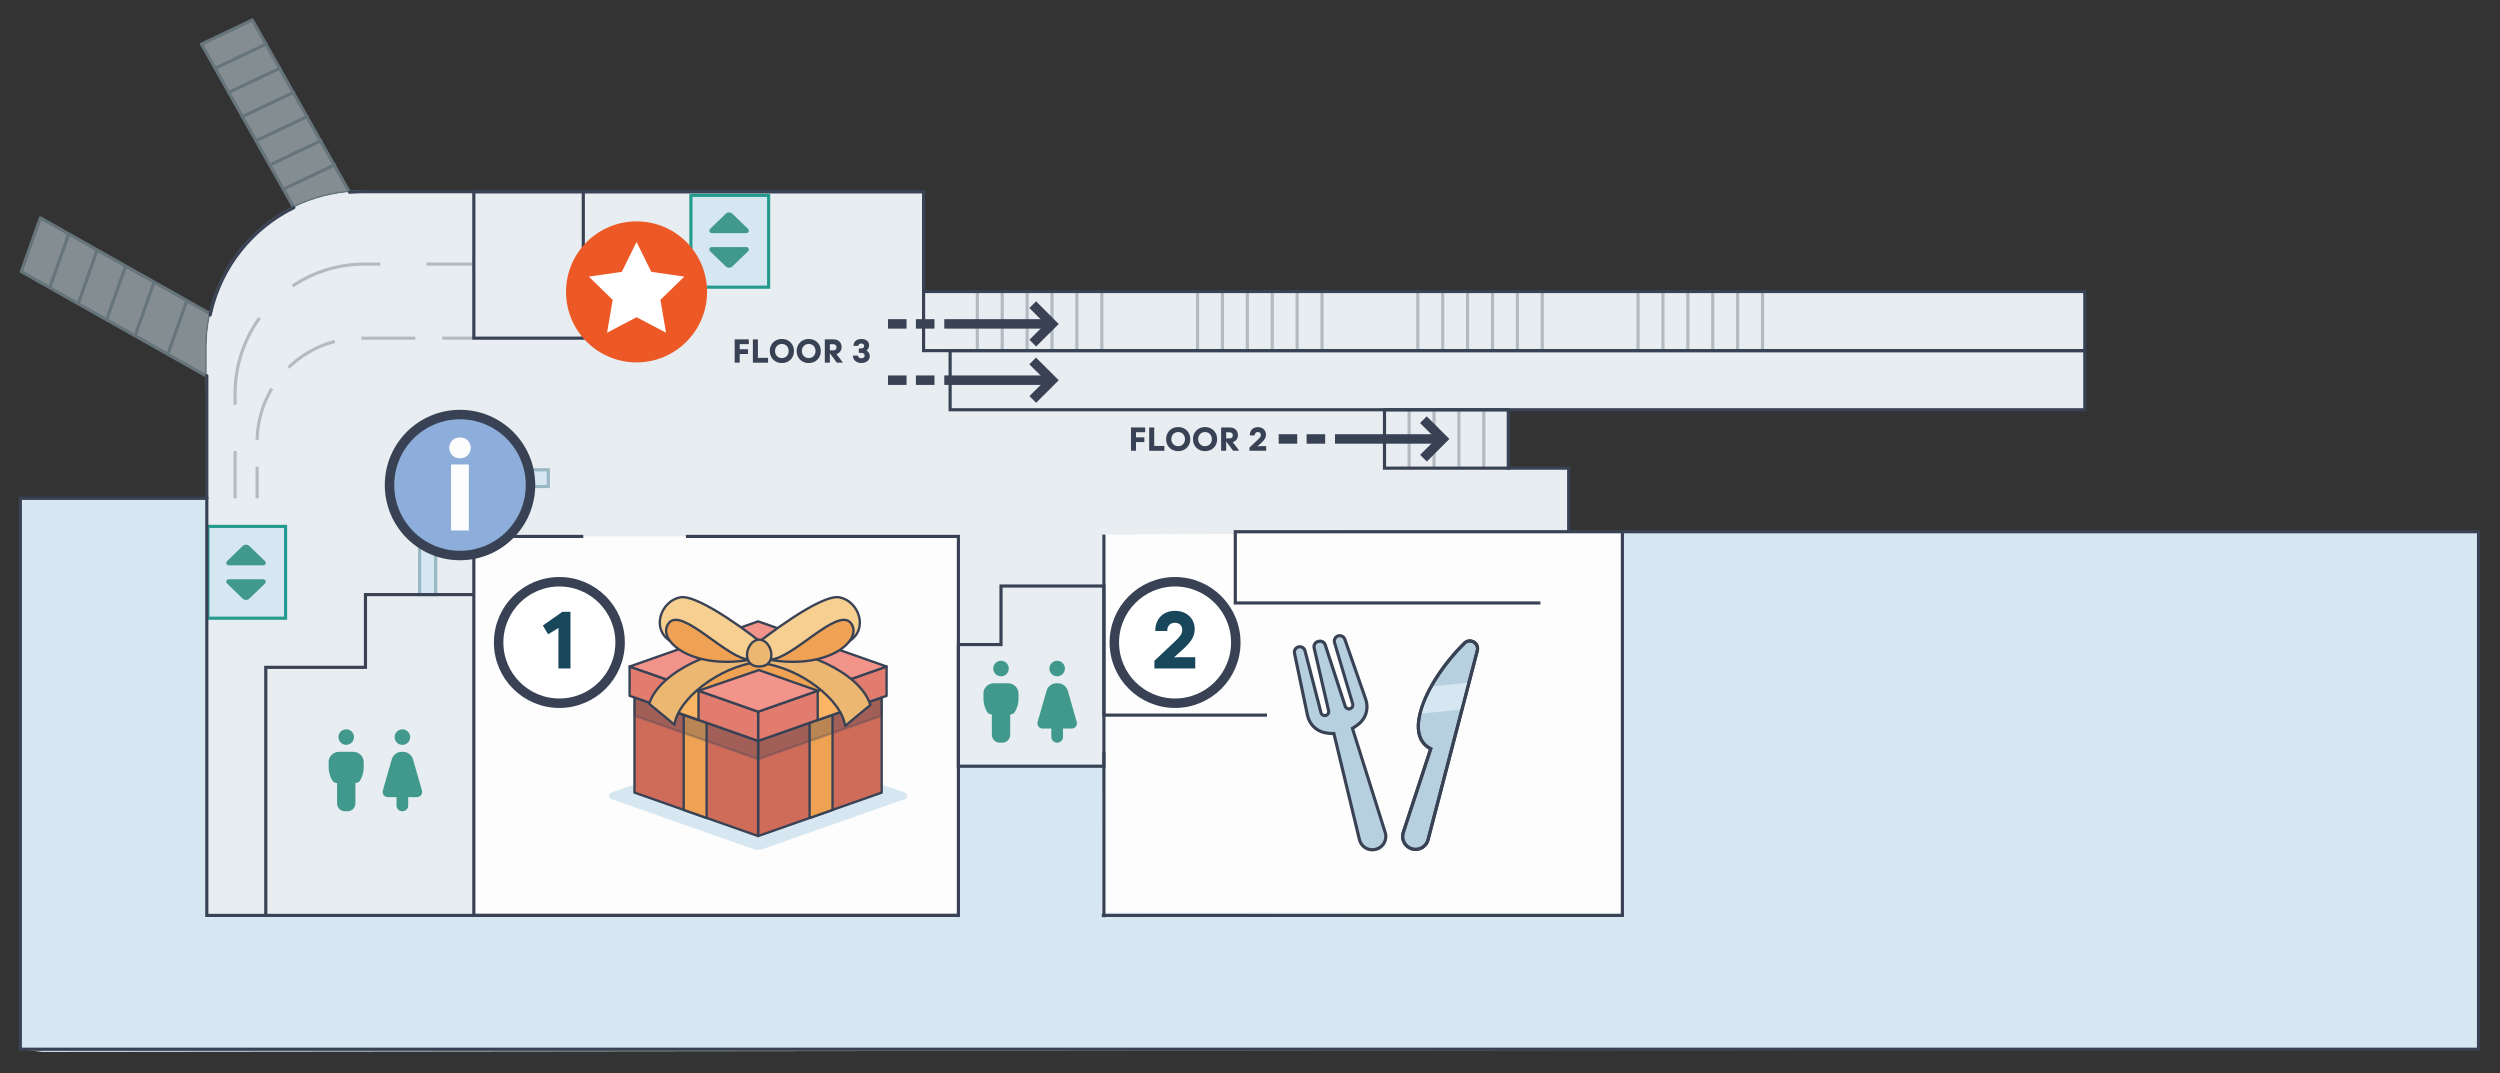 <?xml version="1.0" encoding="UTF-8"?> <svg xmlns="http://www.w3.org/2000/svg" id="Layer_1" version="1.1" viewBox="0 0 792 340"><rect x="0" y="0" width="792" height="340" fill="#333333" stroke="none"/><!-- Generator: Adobe Illustrator 29.3.1, SVG Export Plug-In . SVG Version: 2.1.0 Build 151) --><defs><style> .st0, .st1, .st2, .st3, .st4, .st5, .st6, .st7, .st8, .st9, .st10, .st11, .st12, .st13, .st14, .st15, .st16, .st17, .st18, .st19, .st20, .st21, .st22, .st23, .st24 { stroke: #384254; } .st0, .st2, .st3, .st5, .st6, .st25, .st7, .st26, .st17, .st18, .st20, .st22 { stroke-miterlimit: 10; } .st0, .st25, .st26, .st27, .st28 { fill: #d6e7f1; } .st29 { fill: #18465a; } .st1 { fill: #efa253; } .st1, .st4, .st30, .st8, .st9, .st10, .st11, .st12, .st13, .st14, .st15, .st16, .st18, .st19, .st28, .st21, .st23, .st24 { stroke-linecap: round; } .st1, .st4, .st30, .st8, .st9, .st10, .st11, .st12, .st13, .st14, .st15, .st16, .st19, .st28, .st21, .st23, .st24 { stroke-linejoin: round; } .st1, .st4, .st8, .st11, .st13, .st16, .st21, .st23 { stroke-width: .75px; } .st2 { fill: #8f7575; } .st3, .st7, .st30, .st17, .st18, .st20, .st24 { fill: none; } .st3, .st14, .st15 { stroke-width: 3px; } .st4 { fill: #fbb563; } .st5 { fill: #b09795; } .st6, .st9, .st12, .st13, .st31 { fill: #384254; } .st25 { stroke: #259b8f; } .st32, .st22 { fill: #e7edf0; } .st33 { fill: #7c9ba8; } .st34 { fill: #b6d0df; } .st30, .st26, .st28 { stroke: #9ab7c4; } .st8 { fill: #e27c6f; } .st9, .st13 { isolation: isolate; } .st9, .st35 { opacity: .5; } .st36 { fill: #ec5927; } .st10 { fill: #7d8b97; } .st11 { fill: #f7cf91; } .st37, .st14 { fill: #fff; } .st13, .st38 { opacity: .3; } .st39 { fill: #259b8f; } .st15 { fill: #8daeda; } .st16 { fill: #ce6c59; } .st40 { fill: #41988d; } .st17 { stroke-dasharray: 17.06 8.53; } .st19 { fill: #5a6c7e; } .st20 { stroke-dasharray: 29.2 14.6; } .st41 { display: none; } .st21 { fill: #f2948a; } .st23 { fill: #ecb770; } .st42 { fill: #fdfdfd; } </style></defs><g id="Layer_11" data-name="Layer_1"><g><g class="st35"><polygon class="st28" points="12.79 69.03 6.75 86.04 104.15 141.01 105.13 121.15 12.79 69.03"></polygon><polygon class="st28" points="63.83 13.97 113.86 102.61 133.72 101.63 79.93 6.32 63.83 13.97"></polygon><g><line class="st30" x1="68.17" y1="21.62" x2="84.27" y2="13.97"></line><line class="st30" x1="72.52" y1="29.26" x2="88.62" y2="21.62"></line><line class="st30" x1="76.87" y1="36.91" x2="92.97" y2="29.26"></line><line class="st30" x1="81.22" y1="44.56" x2="97.32" y2="36.91"></line><line class="st30" x1="85.56" y1="52.21" x2="101.66" y2="44.56"></line><line class="st30" x1="89.91" y1="59.86" x2="106.01" y2="52.21"></line></g><g><line class="st30" x1="21.74" y1="74.25" x2="15.92" y2="90.68"></line><line class="st30" x1="30.7" y1="79.47" x2="24.94" y2="95.74"></line><line class="st30" x1="39.66" y1="84.69" x2="34.01" y2="100.64"></line><line class="st30" x1="48.62" y1="89.92" x2="43" y2="105.78"></line><line class="st30" x1="59.01" y1="95.74" x2="53.43" y2="111.5"></line><path class="st30" d="M114.8,60.73c-27.22,0-49.28,22.07-49.28,49.28v13"></path></g></g><g><rect class="st26" x="217.24" y="60.73" width="24.62" height="29.09"></rect><g><path class="st33" d="M223.84,73.07h10.96c.7,0,1.04-.85.54-1.33l-4.94-4.78c-.6-.58-1.56-.58-2.16,0l-4.94,4.78c-.5.49-.16,1.33.54,1.33h0Z"></path><path class="st33" d="M234.81,77.49h-10.96c-.7,0-1.04.85-.54,1.33l4.94,4.78c.6.58,1.56.58,2.16,0l4.94-4.78c.5-.49.16-1.33-.54-1.33h0Z"></path></g></g><g><path class="st27" d="M6.44,332.4v-174.54h59.08v-47.85c0-27.22,22.07-49.28,49.28-49.28h177.79v31.62h367.88v37.46h-182.6v18.5h19.1v19.88l288.23.26v163.95l-771.82.85"></path><path class="st32" d="M660.47,111.08v-18.73h-367.88v-31.62H114.8c-27.22,0-49.28,22.07-49.28,49.28v179.98l235.49-.76,2.62-46.5h46.1l-.67,46.4,164.92.86v-120.06l-17.01-1.75v-19.88h-19.1v-18.5h-176.87v-18.73h359.47Z"></path><polygon class="st42" points="349.05 289.14 513.97 289.14 513.97 168.45 349.72 169.36 349.05 289.14"></polygon><rect class="st42" x="150.11" y="169.94" width="153.51" height="120.06"></rect><g><circle class="st40" cx="317.12" cy="211.79" r="2.46"></circle><circle class="st40" cx="334.91" cy="211.79" r="2.46"></circle><path class="st40" d="M314.21,221.26h5.82v11.53c0,1.38-1.12,2.49-2.49,2.49h-.83c-1.38,0-2.49-1.12-2.49-2.49v-11.53h-.01Z"></path><path class="st40" d="M333.05,226.33h3.71v7.14c0,1-.81,1.81-1.81,1.81h-.08c-1,0-1.81-.81-1.81-1.81v-7.14h-.01Z"></path><path class="st40" d="M339.52,230.81h-9.22c-1.09,0-1.88-1.05-1.58-2.1l2.83-9.87c.4-1.41,1.69-2.38,3.16-2.38h.41c1.47,0,2.75.97,3.16,2.38l2.83,9.87c.3,1.05-.49,2.1-1.58,2.1h-.01Z"></path><path class="st40" d="M311.56,219.75v1.65c0,1.46.4,2.89,1.16,4.14h0c.3.49.83.79,1.4.79h5.99c.57,0,1.1-.3,1.4-.79h0c.76-1.25,1.16-2.68,1.16-4.14v-1.65c0-1.81-1.47-3.29-3.29-3.29h-4.55c-1.81,0-3.29,1.47-3.29,3.29h.02Z"></path></g><g><circle class="st40" cx="109.68" cy="233.5" r="2.46"></circle><circle class="st40" cx="127.47" cy="233.5" r="2.46" transform="translate(-114.48 344.1) rotate(-85.93)"></circle><path class="st40" d="M106.77,242.98h5.82v11.53c0,1.38-1.12,2.49-2.49,2.49h-.83c-1.38,0-2.49-1.12-2.49-2.49v-11.53h-.01Z"></path><path class="st40" d="M125.61,248.05h3.71v7.14c0,1-.81,1.81-1.81,1.81h-.08c-1,0-1.81-.81-1.81-1.81v-7.14h-.01Z"></path><path class="st40" d="M132.08,252.53h-9.22c-1.09,0-1.88-1.05-1.58-2.1l2.83-9.87c.4-1.41,1.69-2.38,3.16-2.38h.41c1.47,0,2.75.97,3.16,2.38l2.83,9.87c.3,1.05-.49,2.1-1.58,2.1h-.01Z"></path><path class="st40" d="M104.12,241.47v1.65c0,1.46.4,2.89,1.16,4.14h0c.3.49.83.79,1.4.79h5.99c.57,0,1.1-.3,1.4-.79h0c.76-1.25,1.16-2.68,1.16-4.14v-1.65c0-1.81-1.47-3.29-3.29-3.29h-4.55c-1.81,0-3.29,1.47-3.29,3.29h.02Z"></path></g><g><rect class="st25" x="65.85" y="166.76" width="24.62" height="29.09"></rect><g><path class="st40" d="M72.46,179.1h10.96c.7,0,1.04-.85.54-1.33l-4.94-4.78c-.6-.58-1.56-.58-2.16,0l-4.94,4.78c-.5.49-.16,1.33.54,1.33Z"></path><path class="st40" d="M83.42,183.52h-10.96c-.7,0-1.04.85-.54,1.33l4.94,4.78c.6.58,1.56.58,2.16,0l4.94-4.78c.5-.49.16-1.33-.54-1.33Z"></path></g></g><line class="st7" x1="349.72" y1="290.58" x2="349.72" y2="238.36"></line><g><g><g><path class="st34" d="M448.45,269.08c-.39,0-.77-.05-1.15-.17-1.07-.31-1.95-1.03-2.47-2.02s-.62-2.12-.27-3.18l8.7-26.5c-2.04-1.01-3.31-2.71-3.76-5.08-1.31-6.86,4.76-18.8,14.44-28.39.47-.46,1.05-.71,1.68-.71.76,0,1.5.37,1.98.98.46.6.61,1.34.42,2.1l-15.6,59.91c-.47,1.8-2.1,3.06-3.96,3.06h-.01Z"></path><path class="st31" d="M465.62,203.54c1.17,0,2.27,1.09,1.91,2.45l-15.61,59.91c-.42,1.62-1.88,2.69-3.47,2.69-.33,0-.67-.05-1.01-.15h0c-1.95-.57-3.04-2.64-2.41-4.57l8.84-26.92c-9.13-3.89-1.65-20.89,10.41-32.85.4-.39.87-.56,1.33-.56M465.62,202.54c-.76,0-1.48.3-2.04.85-9.79,9.7-15.92,21.84-14.58,28.84.45,2.34,1.7,4.13,3.65,5.23l-8.57,26.1c-.39,1.19-.29,2.46.3,3.57.58,1.11,1.57,1.92,2.78,2.27.42.12.85.19,1.29.19,2.09,0,3.91-1.41,4.44-3.44l15.61-59.91c.23-.89.05-1.82-.5-2.53-.57-.74-1.46-1.17-2.37-1.17h0Z"></path></g><g><path class="st34" d="M434.75,269.2c-1.95,0-3.62-1.32-4.08-3.22l-8.09-33.62h-.39c-.92,0-1.8-.09-2.62-.28-2.68-.61-4.78-2.75-5.35-5.46l-4.12-19.7c-.18-.88.35-1.75,1.21-2,.15-.04.3-.06.46-.06.78,0,1.46.53,1.65,1.28l5.06,19.58c.11.44.44.77.84.88v.51l.12-.49c.09.02.19.03.28.03.37,0,.71-.17.95-.47.24-.3.33-.69.24-1.06l-4.59-19.9c-.21-.89.32-1.78,1.21-2.03l.23-.06c.15-.04.3-.06.46-.06.74,0,1.39.47,1.62,1.18l6.32,19.42c.19.6.74.87,1.2.87.22,0,.54-.06.83-.34l.09-.08c.29-.29.4-.75.27-1.18l-5.75-19.39c-.13-.44-.08-.91.14-1.31s.59-.69,1.04-.82c.15-.04.3-.06.46-.06.72,0,1.37.46,1.61,1.15l6.62,19.01c.88,2.52.28,5.33-1.52,7.17-.75.76-1.68,1.46-2.7,2.04l10.38,32.99c.34,1.1.23,2.25-.32,3.26-.55,1.01-1.46,1.73-2.57,2.04-.45.12-.83.18-1.2.18h.01Z"></path><path class="st31" d="M424.43,201.87c.5,0,.97.31,1.14.81l6.62,19.01c.8,2.31.31,4.91-1.4,6.65-.75.77-1.74,1.52-2.94,2.14l10.51,33.39c.63,1.99-.52,4.11-2.54,4.67l-.08.02c-.33.09-.66.14-.99.14-1.66,0-3.18-1.13-3.59-2.83l-8.19-34.02c-.27.02-.53.02-.79.02-.91,0-1.75-.1-2.5-.27-2.51-.57-4.44-2.56-4.97-5.07l-4.12-19.7c-.13-.62.25-1.24.86-1.41.11-.03.22-.04.32-.04.54,0,1.03.36,1.17.91l5.06,19.58c.15.6.61,1.09,1.2,1.24.04.01.08.02.12.03.13.03.27.05.4.05,1.07,0,1.93-1.03,1.67-2.14l-4.59-19.9c-.15-.63.23-1.26.85-1.43l.23-.06c.11-.03.22-.04.32-.04.51,0,.98.33,1.15.83l6.32,19.42c.25.77.95,1.21,1.67,1.21.42,0,.84-.15,1.18-.48l.09-.09c.43-.44.57-1.09.39-1.68l-5.75-19.39c-.19-.65.18-1.33.83-1.51.11-.03.22-.04.32-.04M424.43,200.87c-.2,0-.4.03-.59.08-.58.16-1.05.54-1.34,1.06s-.36,1.12-.19,1.7l5.75,19.39c.08.26.02.53-.14.69l-.08.08c-.17.16-.36.2-.49.2-.27,0-.6-.16-.72-.52l-6.32-19.42c-.3-.91-1.14-1.52-2.1-1.52-.2,0-.4.03-.59.08l-.23.06c-1.14.32-1.83,1.47-1.56,2.62l4.59,19.9c.07.31-.06.53-.14.64-.14.18-.34.28-.56.28-.05,0-.11,0-.17-.02l-.1-.03c-.23-.06-.42-.26-.48-.52l-5.06-19.58c-.25-.97-1.13-1.66-2.14-1.66-.2,0-.4.03-.59.08-1.12.31-1.81,1.44-1.57,2.58l4.12,19.7c.61,2.9,2.85,5.19,5.73,5.84.85.19,1.77.29,2.73.29h0l8,33.24c.51,2.12,2.39,3.6,4.56,3.6.42,0,.85-.06,1.26-.17l.08-.02c1.24-.34,2.26-1.15,2.87-2.28s.74-2.43.35-3.65l-10.26-32.61c.92-.56,1.76-1.21,2.46-1.92,1.93-1.97,2.57-4.98,1.63-7.68l-6.62-19.01c-.31-.89-1.15-1.48-2.08-1.48h0v-.02Z"></path></g></g><path class="st27" d="M454.03,217.4c-1.7,3.01-2.98,5.96-3.65,8.64l12.25-1.24,2.21-8.49-10.81,1.1h0Z"></path><path class="st31" d="M465.62,203.54c1.17,0,2.27,1.09,1.91,2.45l-15.61,59.91c-.42,1.62-1.88,2.69-3.47,2.69-.33,0-.67-.05-1.01-.15h0c-1.95-.57-3.04-2.64-2.41-4.57l8.84-26.92c-9.13-3.89-1.65-20.89,10.41-32.85.4-.39.87-.56,1.33-.56M465.62,202.54c-.76,0-1.48.3-2.04.85-9.79,9.7-15.92,21.84-14.58,28.84.45,2.34,1.7,4.13,3.65,5.23l-8.57,26.1c-.39,1.19-.29,2.46.3,3.57.58,1.11,1.57,1.92,2.78,2.27.42.12.85.19,1.29.19,2.09,0,3.91-1.41,4.44-3.44l15.61-59.91c.23-.89.05-1.82-.5-2.53-.57-.74-1.46-1.17-2.37-1.17h0Z"></path></g><g><polyline class="st7" points="303.62 290 65.52 290 65.52 157.87 6.44 157.87 6.44 332.4 785.19 332.4 785.19 168.45 391.34 168.45 391.34 191.02 488.01 191.02"></polyline><polyline class="st7" points="513.97 168.45 513.97 290 349.05 290"></polyline><polyline class="st7" points="184.79 169.94 150.11 169.94 150.11 290 303.62 290 303.62 169.94 217.29 169.94"></polyline><polyline class="st7" points="496.96 168.45 496.96 148.31 477.87 148.31 477.87 129.81"></polyline><rect class="st22" x="301" y="111.08" width="359.47" height="18.73"></rect><rect class="st7" x="292.59" y="92.35" width="367.88" height="18.73"></rect><path class="st18" d="M110.73,60.9c1.34-.11,2.7-.17,4.07-.17h177.79v31.62"></path><path class="st18" d="M66.58,99.81c.05-.25.11-.51.17-.76,3.33-14.65,13.18-26.82,26.35-33.29"></path><polyline class="st18" points="65.52 157.87 65.52 120.76 65.52 119.01"></polyline><g class="st38"><g><line class="st7" x1="81.45" y1="157.87" x2="81.45" y2="147.87"></line><path class="st17" d="M81.46,139.34c.35-17.85,14.92-32.21,32.85-32.21h21.54"></path><line class="st7" x1="140.11" y1="107.13" x2="150.11" y2="107.13"></line></g></g><rect class="st7" x="150.11" y="60.73" width="34.68" height="46.4"></rect><g class="st38"><g><line class="st7" x1="74.47" y1="157.87" x2="74.47" y2="142.87"></line><path class="st20" d="M74.47,128.27v-3.54c0-22.68,18.39-41.07,41.07-41.07h12.27"></path><line class="st7" x1="135.11" y1="83.66" x2="150.11" y2="83.66"></line></g></g><path class="st26" d="M138.02,188.37v-23.59c0-5.88,4.77-10.65,10.65-10.65h25.04v-5.3h-25.07c-8.67,0-15.7,7.03-15.7,15.7v23.85h5.08Z"></path><polyline class="st7" points="84.2 290 84.2 211.41 115.78 211.41 115.78 188.37 150.11 188.37"></polyline><polygon class="st7" points="303.62 242.74 349.72 242.74 349.72 185.65 317.12 185.65 317.12 204.2 303.62 204.2 303.62 242.74"></polygon><polyline class="st7" points="401.39 226.55 349.72 226.55 349.72 169.36"></polyline><rect class="st7" x="438.61" y="129.81" width="39.26" height="18.5"></rect><g class="st38"><line class="st7" x1="309.62" y1="92.47" x2="309.62" y2="110.97"></line><line class="st7" x1="317.5" y1="92.47" x2="317.5" y2="110.97"></line><line class="st7" x1="325.39" y1="92.47" x2="325.39" y2="110.97"></line><line class="st7" x1="333.28" y1="92.47" x2="333.28" y2="110.97"></line><line class="st7" x1="341.16" y1="92.47" x2="341.16" y2="110.97"></line><line class="st7" x1="349.05" y1="92.47" x2="349.05" y2="110.97"></line></g><g class="st38"><line class="st7" x1="379.39" y1="92.47" x2="379.39" y2="110.97"></line><line class="st7" x1="387.27" y1="92.47" x2="387.27" y2="110.97"></line><line class="st7" x1="395.16" y1="92.47" x2="395.16" y2="110.97"></line><line class="st7" x1="403.05" y1="92.47" x2="403.05" y2="110.97"></line><line class="st7" x1="410.93" y1="92.47" x2="410.93" y2="110.97"></line><line class="st7" x1="418.82" y1="92.47" x2="418.82" y2="110.97"></line></g><g class="st38"><line class="st7" x1="449.16" y1="92.47" x2="449.16" y2="110.97"></line><line class="st7" x1="457.05" y1="92.47" x2="457.05" y2="110.97"></line><line class="st7" x1="464.93" y1="92.47" x2="464.93" y2="110.97"></line><line class="st7" x1="472.82" y1="92.47" x2="472.82" y2="110.97"></line><line class="st7" x1="480.71" y1="92.47" x2="480.71" y2="110.97"></line><line class="st7" x1="488.59" y1="92.47" x2="488.59" y2="110.97"></line></g><g class="st38"><line class="st7" x1="446.41" y1="129.81" x2="446.41" y2="148.31"></line><line class="st7" x1="454.3" y1="129.81" x2="454.3" y2="148.31"></line><line class="st7" x1="462.18" y1="129.81" x2="462.18" y2="148.31"></line><line class="st7" x1="470.07" y1="129.81" x2="470.07" y2="148.31"></line></g><g class="st38"><line class="st7" x1="518.93" y1="92.47" x2="518.93" y2="110.97"></line><line class="st7" x1="526.82" y1="92.47" x2="526.82" y2="110.97"></line><line class="st7" x1="534.71" y1="92.47" x2="534.71" y2="110.97"></line><line class="st7" x1="542.59" y1="92.47" x2="542.59" y2="110.97"></line><line class="st7" x1="550.48" y1="92.47" x2="550.48" y2="110.97"></line><line class="st7" x1="558.37" y1="92.47" x2="558.37" y2="110.97"></line></g></g></g><g><rect class="st25" x="218.88" y="61.89" width="24.62" height="29.09"></rect><g><path class="st40" d="M225.49,73.85h10.96c.7,0,1.04-.85.54-1.33l-4.94-4.78c-.6-.58-1.56-.58-2.16,0l-4.94,4.78c-.5.49-.16,1.33.54,1.33h0Z"></path><path class="st40" d="M236.45,78.27h-10.96c-.7,0-1.04.85-.54,1.33l4.94,4.78c.6.58,1.56.58,2.16,0l4.94-4.78c.5-.49.16-1.33-.54-1.33h0Z"></path></g></g><line class="st7" x1="184.79" y1="60.73" x2="292.59" y2="60.73"></line><g><circle class="st15" cx="145.73" cy="153.66" r="22.33"></circle><path class="st42" d="M143.29,144.24c-.63-.63-.95-1.42-.95-2.37s.32-1.73.95-2.35c.63-.62,1.44-.93,2.44-.93s1.78.31,2.42.93.97,1.4.97,2.35-.32,1.74-.97,2.37-1.45.95-2.42.95-1.81-.32-2.44-.95ZM148.53,168.05h-5.64v-20.9h5.64v20.9Z"></path></g><g><path class="st27" d="M239.8,234.88l-46.12,16.21c-.98.34-.98,1.73,0,2.07l45.27,15.91c.79.28,1.64.28,2.43,0l45.27-15.91c.98-.34.98-1.73,0-2.07l-46.12-16.21c-.24-.08-.49-.08-.73,0Z"></path><g><polygon class="st16" points="279.32 251.1 240.17 264.86 240.17 234.65 279.32 220.89 279.32 251.1"></polygon><polygon class="st1" points="256.48 259.13 263.75 256.57 263.75 226.37 256.48 228.92 256.48 259.13"></polygon><polygon class="st8" points="280.87 220.44 240.17 234.75 240.17 225.46 280.87 211.16 280.87 220.44"></polygon></g><g><polygon class="st16" points="201.01 251.1 240.17 264.86 240.17 234.65 201.01 220.89 201.01 251.1"></polygon><polygon class="st1" points="223.86 259.13 216.59 256.57 216.59 226.37 223.86 228.92 223.86 259.13"></polygon><polygon class="st8" points="199.46 220.44 240.17 234.75 240.17 225.46 199.46 211.16 199.46 220.44"></polygon></g><polygon class="st21" points="240.17 196.85 199.46 211.16 240.17 225.46 280.87 211.16 240.17 196.85"></polygon><polygon class="st4" points="214.02 225.56 221.29 228.11 221.29 218.83 214.02 216.27 214.02 225.56"></polygon><polygon class="st13" points="201.01 226.75 240.17 240.51 240.17 234.65 201.01 220.89 201.01 226.75"></polygon><polygon class="st13" points="279.32 220.89 240.17 234.65 240.17 240.51 279.32 226.75 279.32 220.89"></polygon><polygon class="st4" points="259.05 228.11 266.31 225.56 266.31 216.27 259.05 218.83 259.05 228.11"></polygon><polygon class="st1" points="266.31 216.27 247.77 209.76 262.68 204.65 255.41 202.1 240.51 207.2 225.98 202.1 218.71 204.65 233.15 209.72 214.02 216.27 221.29 218.83 240.41 212.28 259.05 218.83 266.31 216.27"></polygon><g><path class="st23" d="M213.7,229.61l-8.01-6.64c3.24-10.74,23.25-18.4,30.96-16.96l3.86,3.65c-13.01,1.47-25.94,12.15-26.81,19.94h0Z"></path><g><path class="st23" d="M267.72,229.98l8.01-6.64c-3.24-10.74-23.25-18.4-30.96-16.96l-3.86,3.65c13.01,1.47,25.94,12.15,26.81,19.94h0Z"></path><g><path class="st11" d="M240.91,203.02l2.82,5.99s19.47-2.1,25.46-5.99c5.99-3.89,2.84-12.58-3.22-13.78s-25.06,13.78-25.06,13.78Z"></path><path class="st1" d="M243.73,209.01c7.19,0,21.56-16.77,25.76-11.68,4.2,5.09-6.58,14.98-25.76,11.68Z"></path></g><g><path class="st11" d="M240.51,203.02l-2.82,5.99s-19.47-2.1-25.46-5.99c-5.99-3.89-2.84-12.58,3.22-13.78s25.06,13.78,25.06,13.78h0Z"></path><path class="st1" d="M237.69,209.01c-7.19,0-21.56-16.77-25.76-11.68s6.58,14.98,25.76,11.68Z"></path></g><path class="st23" d="M240.51,211.14c-6.12,0-4.07-8.49,0-8.49s6.12,8.49,0,8.49Z"></path></g></g></g></g><g><circle class="st14" cx="177.21" cy="203.54" r="19.24"></circle><path class="st29" d="M171.97,198.17l6.21-4.36h2.54v17.96h-3.82v-8.24l.03-4.59-3.28,2-1.67-2.77h0Z"></path></g><g><circle class="st14" cx="372.26" cy="203.54" r="19.24"></circle><path class="st29" d="M374.06,208.2h4.59v3.57h-12.93v-2.44l6.46-6.08c.91-.86,1.53-1.54,1.86-2.05s.5-1.05.5-1.62c0-.7-.21-1.26-.64-1.67-.43-.41-1-.62-1.72-.62s-1.32.24-1.76.71-.65,1.11-.65,1.91h-3.8c0-1.27.26-2.38.78-3.35s1.25-1.71,2.19-2.25c.94-.53,2.04-.8,3.28-.8s2.32.25,3.26.74c.94.5,1.68,1.18,2.21,2.06s.79,1.89.79,3.01-.28,2.13-.85,3.1c-.56.97-1.52,2.07-2.87,3.28l-2.85,2.57,2.13-.1.02.03Z"></path></g><g><line class="st3" x1="422.92" y1="139.06" x2="456.31" y2="139.06"></line><line class="st3" x1="413.93" y1="139.06" x2="419.81" y2="139.06"></line><line class="st3" x1="405.09" y1="139.06" x2="410.96" y2="139.06"></line><polyline class="st3" points="450.96 145.16 457.05 139.07 450.93 132.96"></polyline></g><g><line class="st3" x1="299.15" y1="102.61" x2="332.54" y2="102.61"></line><line class="st3" x1="290.16" y1="102.61" x2="296.04" y2="102.61"></line><line class="st3" x1="281.32" y1="102.61" x2="287.19" y2="102.61"></line><polyline class="st3" points="327.19 108.71 333.28 102.63 327.16 96.51"></polyline></g><g><line class="st3" x1="299.15" y1="120.44" x2="332.54" y2="120.44"></line><line class="st3" x1="290.16" y1="120.44" x2="296.04" y2="120.44"></line><line class="st3" x1="281.32" y1="120.44" x2="287.19" y2="120.44"></line><polyline class="st3" points="327.19 126.54 333.28 120.46 327.16 114.35"></polyline></g><g><path class="st31" d="M237.23,107.51v1.51h-2.89v1.62h2.64v1.51h-2.64v2.74h-1.6v-7.38h4.49Z"></path><path class="st31" d="M240.11,107.51v5.86h3.21v1.53h-4.81v-7.38h1.6,0Z"></path><path class="st31" d="M245.73,114.52c-.58-.33-1.03-.78-1.36-1.36s-.49-1.23-.49-1.96.16-1.38.49-1.96.78-1.03,1.36-1.36,1.24-.49,1.97-.49,1.39.16,1.97.49,1.03.78,1.36,1.36.49,1.23.49,1.96-.16,1.38-.49,1.96-.78,1.03-1.36,1.36-1.24.49-1.97.49-1.39-.16-1.97-.49ZM248.81,113.16c.33-.19.58-.46.77-.8s.28-.73.28-1.16-.09-.81-.28-1.16c-.19-.34-.44-.61-.77-.8s-.7-.29-1.11-.29-.79.1-1.12.29c-.33.19-.59.46-.78.8s-.28.73-.28,1.16.09.81.28,1.16c.19.34.44.61.78.8.33.19.7.29,1.12.29s.79-.1,1.11-.29Z"></path><path class="st31" d="M254.24,114.52c-.58-.33-1.03-.78-1.36-1.36s-.49-1.23-.49-1.96.16-1.38.49-1.96.78-1.03,1.36-1.36,1.24-.49,1.97-.49,1.39.16,1.97.49,1.03.78,1.36,1.36.49,1.23.49,1.96-.16,1.38-.49,1.96-.78,1.03-1.36,1.36-1.24.49-1.97.49-1.39-.16-1.97-.49h0ZM257.32,113.16c.33-.19.58-.46.77-.8s.28-.73.28-1.16-.09-.81-.28-1.16c-.19-.34-.44-.61-.77-.8s-.7-.29-1.11-.29-.79.1-1.12.29c-.33.19-.59.46-.78.8s-.28.73-.28,1.16.09.81.28,1.16c.19.34.44.61.78.8.33.19.7.29,1.12.29s.79-.1,1.11-.29Z"></path><path class="st31" d="M266.92,114.71v.18h-1.82l-2.2-2.98v2.98h-1.6v-7.38h2.73c.53,0,1,.1,1.39.31.39.2.69.49.9.85s.31.78.31,1.24c0,.55-.14,1.02-.43,1.42s-.7.67-1.22.83l1.95,2.56h-.01ZM264.72,109.31c-.19-.17-.44-.26-.76-.26h-1.06v1.94h1.08c.32,0,.58-.08.76-.25s.27-.41.27-.72-.09-.54-.28-.71h0Z"></path><path class="st31" d="M275.27,111.78c.19.31.28.66.28,1.04,0,.42-.11.8-.34,1.13-.22.33-.54.59-.95.78s-.88.28-1.4.28-.98-.1-1.38-.3-.71-.47-.93-.83c-.23-.35-.34-.76-.35-1.22h1.61c0,.26.1.47.29.62.18.15.43.23.75.23s.59-.07.79-.23c.19-.15.29-.36.29-.63s-.1-.49-.3-.64c-.2-.15-.47-.23-.81-.23h-.74v-1.4h.74c.29,0,.52-.07.69-.21s.25-.33.25-.57-.08-.42-.25-.56-.39-.21-.67-.21-.5.07-.66.21c-.17.14-.25.31-.25.53h-1.56c0-.66.24-1.19.69-1.58s1.05-.59,1.8-.59,1.36.18,1.81.54.67.85.67,1.47c0,.34-.07.66-.22.94-.14.28-.35.51-.63.69.34.19.61.44.8.75h-.02Z"></path></g><g><path class="st31" d="M362.78,135.42v1.51h-2.89v1.62h2.64v1.51h-2.64v2.74h-1.6v-7.38h4.49Z"></path><path class="st31" d="M365.66,135.42v5.86h3.21v1.53h-4.81v-7.38h1.6Z"></path><path class="st31" d="M371.28,142.43c-.58-.33-1.03-.78-1.36-1.36s-.49-1.23-.49-1.96.16-1.38.49-1.96.78-1.03,1.36-1.36,1.24-.49,1.97-.49,1.39.16,1.97.49,1.03.78,1.36,1.36.49,1.23.49,1.96-.16,1.38-.49,1.96-.78,1.03-1.36,1.36-1.24.49-1.97.49-1.39-.16-1.97-.49ZM374.36,141.07c.33-.19.58-.46.77-.8s.28-.73.28-1.16-.09-.81-.28-1.16c-.19-.34-.44-.61-.77-.8s-.7-.29-1.11-.29-.79.1-1.12.29-.59.46-.78.8-.28.73-.28,1.16.09.81.28,1.16c.19.34.44.61.78.8.33.19.7.29,1.12.29s.79-.1,1.11-.29Z"></path><path class="st31" d="M379.79,142.43c-.58-.33-1.03-.78-1.36-1.36s-.49-1.23-.49-1.96.16-1.38.49-1.96.78-1.03,1.36-1.36,1.24-.49,1.97-.49,1.39.16,1.97.49,1.03.78,1.36,1.36.49,1.23.49,1.96-.16,1.38-.49,1.96-.78,1.03-1.36,1.36-1.24.49-1.97.49-1.39-.16-1.97-.49ZM382.87,141.07c.33-.19.58-.46.77-.8s.28-.73.28-1.16-.09-.81-.28-1.16c-.19-.34-.44-.61-.77-.8s-.7-.29-1.11-.29-.79.1-1.12.29-.59.46-.78.8-.28.73-.28,1.16.09.81.28,1.16c.19.34.44.61.78.8.33.19.7.29,1.12.29s.79-.1,1.11-.29Z"></path><path class="st31" d="M392.47,142.62v.18h-1.82l-2.2-2.97v2.97h-1.6v-7.38h2.73c.53,0,1,.1,1.39.31.39.2.69.49.9.85.21.36.31.78.31,1.24,0,.55-.14,1.02-.43,1.42s-.7.67-1.22.83l1.95,2.56h-.01ZM390.27,137.21c-.19-.17-.44-.26-.76-.26h-1.06v1.94h1.08c.32,0,.58-.08.76-.25s.27-.41.27-.72-.09-.54-.28-.71h0Z"></path><path class="st31" d="M399.24,141.33h1.89v1.47h-5.32v-1l2.66-2.5c.37-.35.63-.63.76-.84s.21-.43.21-.66c0-.29-.09-.52-.26-.69s-.41-.25-.71-.25-.54.1-.72.29-.27.46-.27.79h-1.56c0-.52.11-.98.32-1.38s.52-.71.9-.92c.39-.22.84-.33,1.35-.33s.95.1,1.34.31c.39.2.69.49.91.85.22.36.33.78.33,1.24s-.12.88-.35,1.28-.63.85-1.18,1.35l-1.17,1.05.88-.04v-.02Z"></path></g><g><circle class="st36" cx="201.66" cy="92.47" r="22.34"></circle><polygon class="st37" points="201.66 76.65 206.33 86.12 216.78 87.63 209.22 95 211 105.4 201.66 100.49 192.32 105.4 194.1 95 186.55 87.63 196.99 86.12 201.66 76.65"></polygon></g></g><g id="Layer_2" class="st41"><g><path class="st27" d="M460.91,138.71h0c-14.34-66.26-54.72-121.36-108.99-155.52h0c-38.03-23.93-82.87-37.59-130.37-37.59h-17.41L21.44,323.98l-14.43,47.33h672.69l14.43-196.36h89.6v-36.24h-322.82Z"></path><path class="st32" d="M436.16,371.31v-39.01h196.74v-115.56h33.54v-41.79h-205.53l-1.2-41.44c-15.16-63.4-54.3-116.15-106.48-149.46l-11.33,131h-46.99l-55.94,32.75-37.4,75.13h-24.62v105.02h63.46v-23.26h62.07v-28.04h23.15l23.89,51.71h35.24v42.95h51.4Z"></path><rect class="st42" x="436.16" y="216.74" width="196.75" height="115.56"></rect><g><circle class="st39" cx="201.58" cy="284.07" r="2.16"></circle><circle class="st39" cx="217.19" cy="284.07" r="2.16"></circle><path class="st39" d="M199.02,292.38h5.11v9.81c0,1.38-1.12,2.49-2.49,2.49h-.12c-1.38,0-2.49-1.12-2.49-2.49v-9.81h0Z"></path><path class="st39" d="M215.56,296.83h3.26v6.23c0,.9-.73,1.63-1.63,1.63h0c-.9,0-1.63-.73-1.63-1.63v-6.23h0Z"></path><path class="st39" d="M221.23,300.76h-8.09c-.96,0-1.65-.92-1.39-1.84l2.48-8.66c.35-1.24,1.49-2.09,2.77-2.09h.36c1.29,0,2.42.85,2.77,2.09l2.48,8.66c.26.92-.43,1.84-1.39,1.84h0Z"></path><path class="st39" d="M196.7,291.06v1.45c0,1.28.35,2.54,1.02,3.63h0c.26.43.73.69,1.23.69h5.25c.5,0,.97-.26,1.23-.69h0c.67-1.09,1.02-2.35,1.02-3.64v-1.45c0-1.59-1.29-2.88-2.88-2.88h-3.99c-1.59,0-2.88,1.29-2.88,2.88h0Z"></path></g><g><rect class="st25" x="218.82" y="216.74" width="21.6" height="25.53"></rect><g><path class="st39" d="M224.61,227.23h9.62c.61,0,.91-.75.47-1.17l-4.34-4.19c-.53-.51-1.37-.51-1.89,0l-4.34,4.19c-.44.43-.14,1.17.47,1.17h0Z"></path><path class="st39" d="M234.23,231.11h-9.62c-.61,0-.91.75-.47,1.17l4.34,4.19c.53.51,1.37.51,1.89,0l4.34-4.19c.44-.43.14-1.17-.47-1.17h0Z"></path></g></g><g><rect class="st25" x="370.19" y="116.07" width="21.6" height="25.53"></rect><g><path class="st39" d="M375.98,126.56h9.62c.61,0,.91-.75.47-1.17l-4.34-4.19c-.53-.51-1.37-.51-1.89,0l-4.34,4.19c-.44.43-.14,1.17.47,1.17h.01Z"></path><path class="st39" d="M385.6,130.44h-9.62c-.61,0-.91.75-.47,1.17l4.34,4.19c.53.51,1.37.51,1.89,0l4.34-4.19c.44-.43.14-1.17-.47-1.17h-.01Z"></path></g></g><g><g><g><g><path class="st2" d="M562.52,231.17c0-2.9-2.61-5.18-5.61-4.63-1.82.33-3.32,1.78-3.7,3.59-.31,1.47.06,2.86.86,3.91,1.36,1.77,1.91,4.03,1.91,6.27v22.94h3.67v-23c0-2.21.55-4.45,1.9-6.2.62-.8.98-1.8.98-2.88h0Z"></path><path class="st2" d="M553.1,315.61c0,2.9,2.61,5.18,5.61,4.63,1.82-.33,3.32-1.78,3.7-3.59.31-1.47-.06-2.86-.86-3.91-1.36-1.77-1.91-4.03-1.91-6.27v-22.94h-3.67v23c0,2.21-.55,4.45-1.9,6.2-.62.8-.98,1.8-.98,2.88h0Z"></path></g><g><path class="st2" d="M600.03,278.1c2.9,0,5.18-2.61,4.63-5.61-.33-1.82-1.78-3.32-3.59-3.7-1.47-.31-2.86.06-3.91.86-1.77,1.36-4.03,1.91-6.27,1.91h-22.94v3.67h23c2.21,0,4.45.55,6.2,1.9.8.62,1.8.98,2.88.98h0Z"></path><path class="st2" d="M515.59,268.68c-2.9,0-5.18,2.61-4.63,5.61.33,1.82,1.78,3.32,3.59,3.7,1.47.31,2.86-.06,3.91-.86,1.77-1.36,4.03-1.91,6.27-1.91h22.94v-3.67h-23c-2.21,0-4.45-.55-6.2-1.9-.8-.62-1.8-.98-2.88-.98h0Z"></path></g></g><g><g><path class="st2" d="M590.99,246.87c2.05-2.05,1.82-5.51-.69-7.24-1.52-1.05-3.61-1.08-5.16-.08-1.26.82-1.98,2.07-2.15,3.37-.29,2.21-1.5,4.2-3.08,5.78l-16.22,16.22,2.59,2.59,16.26-16.26c1.56-1.56,3.53-2.76,5.72-3.04,1-.13,1.96-.57,2.73-1.34Z"></path><path class="st2" d="M524.62,299.91c-2.05,2.05-1.82,5.51.69,7.24,1.52,1.05,3.61,1.08,5.16.08,1.26-.82,1.98-2.07,2.15-3.37.29-2.21,1.5-4.2,3.08-5.78l16.22-16.22-2.59-2.59-16.26,16.26c-1.56,1.56-3.53,2.76-5.72,3.04-1,.13-1.96.57-2.73,1.34Z"></path></g><g><path class="st2" d="M584.33,306.58c2.05,2.05,5.51,1.82,7.24-.69,1.05-1.52,1.08-3.61.08-5.16-.82-1.26-2.07-1.98-3.37-2.15-2.21-.29-4.2-1.5-5.78-3.08l-16.22-16.22-2.59,2.59,16.26,16.26c1.56,1.56,2.76,3.53,3.04,5.72.13,1,.57,1.96,1.34,2.73h0Z"></path><path class="st2" d="M531.29,240.2c-2.05-2.05-5.51-1.82-7.24.69-1.05,1.52-1.08,3.61-.08,5.16.82,1.26,2.07,1.98,3.37,2.15,2.21.29,4.2,1.5,5.78,3.08l16.22,16.22,2.59-2.59-16.26-16.26c-1.56-1.56-2.76-3.53-3.04-5.72-.13-1-.57-1.96-1.34-2.73h0Z"></path></g></g></g><path class="st5" d="M557.81,258.49c-8.23,0-14.9,6.67-14.9,14.9s6.67,14.9,14.9,14.9,14.9-6.67,14.9-14.9-6.67-14.9-14.9-14.9ZM557.81,282.29c-4.92,0-8.9-3.99-8.9-8.9s3.99-8.9,8.9-8.9,8.9,3.99,8.9,8.9-3.99,8.9-8.9,8.9Z"></path><path class="st5" d="M557.81,240.6c-18.11,0-32.79,14.68-32.79,32.79s14.68,32.79,32.79,32.79,32.79-14.68,32.79-32.79-14.68-32.79-32.79-32.79ZM557.81,300.61c-15.03,0-27.22-12.19-27.22-27.22s12.19-27.22,27.22-27.22,27.22,12.19,27.22,27.22-12.19,27.22-27.22,27.22Z"></path><g class="st38"><path class="st6" d="M559.64,263.25v-7.55c-.6-.06-1.21-.09-1.83-.09s-1.23.03-1.83.09v7.55h3.67,0Z"></path><path class="st6" d="M555.98,249.15c.61-.05,1.21-.09,1.83-.09s1.23.05,1.83.09v-8.9c0-.83.11-1.65.27-2.46-.7-.04-1.4-.07-2.11-.07s-1.41.03-2.11.07c.17.83.28,1.67.28,2.52v8.84h0Z"></path><path class="st6" d="M555.98,283.53v7.55c.6.06,1.21.09,1.83.09s1.23-.03,1.83-.09v-7.55h-3.67,0Z"></path><path class="st6" d="M559.64,297.64c-.61.05-1.21.09-1.83.09s-1.23-.05-1.83-.09v8.9c0,.83-.11,1.65-.27,2.46.7.04,1.4.07,2.11.07s1.41-.03,2.11-.07c-.17-.83-.28-1.67-.28-2.52v-8.84h0Z"></path><path class="st6" d="M567.95,275.22h7.55c.06-.6.09-1.21.09-1.83s-.03-1.23-.09-1.83h-7.55v3.67h0Z"></path><path class="st6" d="M593.41,271.28c-.83.17-1.67.28-2.52.28h-8.84c.05.61.09,1.21.09,1.83s-.05,1.23-.09,1.83h8.9c.83,0,1.65.11,2.46.27.04-.7.07-1.4.07-2.11s-.03-1.41-.07-2.11h0Z"></path><path class="st6" d="M547.66,271.56h-7.55c-.06.6-.09,1.21-.09,1.83s.03,1.23.09,1.83h7.55v-3.67h0Z"></path><path class="st6" d="M533.56,275.22c-.05-.61-.09-1.21-.09-1.83s.05-1.23.09-1.83h-8.9c-.83,0-1.65-.11-2.46-.27-.04.7-.07,1.4-.07,2.11s.03,1.41.07,2.11c.83-.17,1.67-.28,2.52-.28h8.84Z"></path><path class="st6" d="M569.01,259.6l-5.33,5.33,2.59,2.59,5.33-5.33c-.77-.95-1.64-1.82-2.59-2.59Z"></path><path class="st6" d="M573.65,254.96c.93.8,1.79,1.66,2.59,2.59l6.3-6.3c.58-.58,1.22-1.11,1.9-1.56-.92-1.03-1.9-2.01-2.94-2.94-.46.7-1,1.35-1.6,1.94l-6.26,6.26h0Z"></path><path class="st6" d="M549.34,279.27l-5.33,5.33c.77.95,1.64,1.82,2.59,2.59l5.33-5.33-2.59-2.59Z"></path><path class="st6" d="M541.96,291.83c-.93-.8-1.79-1.66-2.59-2.59l-6.3,6.3c-.58.58-1.22,1.11-1.9,1.56.92,1.03,1.9,2.01,2.94,2.94.46-.7,1-1.35,1.6-1.94l6.26-6.26h0Z"></path><path class="st6" d="M563.69,281.86l5.33,5.33c.95-.77,1.82-1.64,2.59-2.59l-5.33-5.33-2.59,2.59Z"></path><path class="st6" d="M576.24,289.23c-.8.93-1.66,1.79-2.59,2.59l6.3,6.3c.58.58,1.11,1.22,1.56,1.9,1.03-.92,2.01-1.9,2.94-2.94-.7-.46-1.35-1-1.94-1.6l-6.26-6.26h0Z"></path><path class="st6" d="M551.93,264.92l-5.33-5.33c-.95.77-1.82,1.64-2.59,2.59l5.33,5.33,2.59-2.59Z"></path><path class="st6" d="M539.37,257.55c.8-.93,1.66-1.79,2.59-2.59l-6.3-6.3c-.58-.58-1.11-1.22-1.56-1.9-1.03.92-2.01,1.9-2.94,2.94.7.46,1.35,1,1.94,1.6l6.26,6.26h0Z"></path></g><path class="st5" d="M557.81,258.49c-8.23,0-14.9,6.67-14.9,14.9s6.67,14.9,14.9,14.9,14.9-6.67,14.9-14.9-6.67-14.9-14.9-14.9ZM557.81,282.29c-4.92,0-8.9-3.99-8.9-8.9s3.99-8.9,8.9-8.9,8.9,3.99,8.9,8.9-3.99,8.9-8.9,8.9Z"></path><path class="st5" d="M557.81,240.6c-18.11,0-32.79,14.68-32.79,32.79s14.68,32.79,32.79,32.79,32.79-14.68,32.79-32.79-14.68-32.79-32.79-32.79ZM557.81,300.61c-15.03,0-27.22-12.19-27.22-27.22s12.19-27.22,27.22-27.22,27.22,12.19,27.22,27.22-12.19,27.22-27.22,27.22Z"></path></g><path class="st0" d="M390.28,157.15h66.31v40.19h-66.31c-11.09,0-20.09-9-20.09-20.09h0c0-11.09,9-20.09,20.09-20.09h0Z"></path><g><rect class="st7" x="460.91" y="138.71" width="322.81" height="18.17"></rect><rect class="st7" x="460.91" y="156.77" width="322.81" height="18.17"></rect><rect class="st7" x="546.65" y="174.84" width="83.8" height="18.17"></rect><g class="st38"><line class="st7" x1="577.82" y1="174.95" x2="577.82" y2="192.9"></line><line class="st7" x1="584.74" y1="174.95" x2="584.74" y2="192.9"></line><line class="st7" x1="591.66" y1="174.95" x2="591.66" y2="192.9"></line><line class="st7" x1="608.68" y1="174.95" x2="608.68" y2="192.9"></line><line class="st7" x1="615.6" y1="174.95" x2="615.6" y2="192.9"></line><line class="st7" x1="622.52" y1="174.95" x2="622.52" y2="192.9"></line></g><g><rect class="st22" x="395.12" y="179.16" width="61.48" height="18.17"></rect><g class="st38"><line class="st7" x1="404.96" y1="179.46" x2="404.96" y2="197.41"></line><line class="st7" x1="413.52" y1="179.46" x2="413.52" y2="197.41"></line><line class="st7" x1="422.07" y1="179.46" x2="422.07" y2="197.41"></line><line class="st7" x1="430.63" y1="179.46" x2="430.63" y2="197.41"></line><line class="st7" x1="439.19" y1="179.46" x2="439.19" y2="197.41"></line><line class="st7" x1="447.74" y1="179.46" x2="447.74" y2="197.41"></line></g><path class="st7" d="M390.28,157.15h66.31v40.19h-66.31c-11.09,0-20.09-9-20.09-20.09h0c0-11.09,9-20.09,20.09-20.09h0Z"></path></g><polyline class="st7" points="384.76 371.31 384.76 328.36 349.52 328.36 325.63 276.65 302.49 276.65 302.49 304.69 240.42 304.69"></polyline><rect class="st7" x="176.96" y="264.49" width="63.46" height="63.46"></rect><polygon class="st0" points="231.73 216.74 339.91 216.74 339.91 156.77 285.6 156.77 250.79 177.25 231.73 216.74"></polygon><path class="st7" d="M693.11,188.82l-13.41,182.49H7.01l14.43-47.33L204.13-54.4h17.41c115.3,0,214.98,80.42,239.37,193.11h0v36.24h233.22l-1.02,13.88h0Z"></path><polyline class="st7" points="176.96 264.49 176.96 222.93 201.58 222.93 238.98 147.8 294.92 115.05 341.9 115.05 351.92 -16.81"></polyline><line class="st7" x1="238.98" y1="147.8" x2="133.29" y2="93.87"></line><line class="st7" x1="217.19" y1="192.82" x2="111.5" y2="138.9"></line><polyline class="st7" points="436.16 371.31 436.16 332.3 632.9 332.3 632.9 216.74"></polyline><polyline class="st7" points="671.01 216.74 436.16 216.74 436.16 332.3"></polyline></g><line class="st7" x1="240.42" y1="216.74" x2="240.42" y2="304.69"></line><line class="st3" x1="413.49" y1="314.99" x2="413.49" y2="386.04"></line><line class="st3" x1="413.49" y1="302.41" x2="413.49" y2="310.64"></line><line class="st3" x1="413.49" y1="290.03" x2="413.49" y2="298.25"></line><polyline class="st3" points="404.96 377.53 413.47 386.04 422.03 377.49"></polyline><g><polygon class="st19" points="421.75 239.75 417.41 239.75 417.21 236.55 414.04 236.55 413.54 239.75 408.88 239.75 408.88 240.96 413.36 240.96 410.36 260.37 418.68 260.37 417.48 240.96 421.75 240.96 421.75 239.75"></polygon><g><g><line class="st24" x1="349.04" y1="260.7" x2="339.98" y2="256.23"></line><path class="st19" d="M354.58,268.49v-13.43s-8.64-1.56-13.43,7.67v8.32l13.43-2.56h0Z"></path></g><g><line class="st24" x1="322.09" y1="263.85" x2="313.03" y2="259.38"></line><path class="st19" d="M327.63,271.64v-13.43s-8.64-1.56-13.43,7.67v8.32l13.43-2.56h0Z"></path></g><rect class="st10" x="331.75" y="265.01" width="33.54" height="17.63"></rect><g><line class="st24" x1="438.6" y1="264.88" x2="447.66" y2="260.41"></line><path class="st19" d="M433.06,272.66v-13.43s8.64-1.56,13.43,7.67v8.32l-13.43-2.56h0Z"></path></g></g><polygon class="st19" points="423.27 264.88 423.27 255.8 401.16 255.8 401.16 272.38 421.75 272.38 421.75 274.76 437.43 274.76 437.43 264.88 423.27 264.88"></polygon><rect class="st19" x="365.86" y="255.8" width="35.3" height="20.15"></rect><polygon class="st9" points="411.46 272.38 407.56 255.8 401.16 255.8 401.16 272.38 411.46 272.38"></polygon><path class="st10" d="M279.9,259.85l18.24,4.1c23.79,5.35,48.1,8.05,72.49,8.05h24.73c21.87,0,43.68-2.17,65.12-6.48h0l-8.78,18.32h-156.1v-5.92l-15.7-18.07h0Z"></path><g><line class="st24" x1="388.34" y1="213.53" x2="397.49" y2="213.53"></line><rect class="st10" x="389.91" y="213.53" width="5.3" height="29.16"></rect><g><line class="st24" x1="395.21" y1="220.23" x2="389.91" y2="220.23"></line><line class="st24" x1="395.21" y1="234.66" x2="389.91" y2="234.66"></line><line class="st24" x1="395.21" y1="227.45" x2="389.91" y2="227.45"></line></g><line class="st24" x1="392.56" y1="202.68" x2="392.56" y2="212.8"></line></g><rect class="st19" x="361.78" y="242.3" width="43.05" height="14.09"></rect><rect class="st12" x="361.78" y="247.9" width="21.52" height="2.72"></rect><rect class="st9" x="365.86" y="255.8" width="35.3" height="4.05"></rect><rect class="st19" x="373.99" y="228.12" width="14.57" height="14.57"></rect><rect class="st19" x="369.64" y="220.23" width="20.38" height="8.03"></rect><g><path class="st19" d="M376.9,220.23s2.27-11.27,5.58-11.45c3.32-.17,2.74,11.45,2.74,11.45h-8.32,0Z"></path><path class="st19" d="M383.62,212.8v4.62s4.73-.48,4.73-2.91c0-1.8-4.73-1.71-4.73-1.71Z"></path></g><rect class="st9" x="373.99" y="228.12" width="14.57" height="3.91"></rect><line class="st24" x1="365.3" y1="265.01" x2="383.51" y2="265.01"></line></g></g><g><line class="st3" x1="438.54" y1="188.24" x2="409.24" y2="188.24"></line><line class="st3" x1="446.42" y1="188.24" x2="441.27" y2="188.24"></line><line class="st3" x1="454.19" y1="188.24" x2="449.03" y2="188.24"></line><polyline class="st3" points="413.93 182.89 408.59 188.22 413.96 193.59"></polyline></g><g><path class="st31" d="M463.4,185.04v1.32h-2.54v1.43h2.31v1.32h-2.31v2.41h-1.41v-6.48h3.95Z"></path><path class="st31" d="M465.93,185.04v5.14h2.81v1.34h-4.22v-6.48h1.41Z"></path><path class="st31" d="M470.86,191.19c-.51-.29-.91-.69-1.19-1.19s-.43-1.08-.43-1.72.14-1.21.43-1.72c.29-.51.68-.91,1.19-1.19s1.08-.43,1.73-.43,1.22.14,1.73.43c.51.29.91.68,1.19,1.19.29.51.43,1.08.43,1.72s-.14,1.21-.43,1.72-.68.91-1.19,1.19c-.51.29-1.08.43-1.73.43s-1.22-.14-1.73-.43ZM473.56,190c.29-.17.51-.4.68-.7.16-.3.25-.64.25-1.01s-.08-.71-.25-1.01c-.16-.3-.39-.53-.68-.7-.29-.17-.61-.25-.98-.25s-.69.08-.98.25-.52.4-.68.7c-.16.3-.25.64-.25,1.01s.08.71.25,1.01c.16.3.39.53.68.7.29.17.62.25.98.25s.69-.08.98-.25Z"></path><path class="st31" d="M478.33,191.19c-.51-.29-.91-.69-1.19-1.19s-.43-1.08-.43-1.72.14-1.21.43-1.72c.29-.51.69-.91,1.19-1.19s1.08-.43,1.73-.43,1.22.14,1.73.43.91.68,1.19,1.19c.29.51.43,1.08.43,1.72s-.14,1.21-.43,1.72c-.29.51-.69.91-1.19,1.19s-1.08.43-1.73.43-1.22-.14-1.73-.43ZM481.03,190c.29-.17.51-.4.68-.7.16-.3.25-.64.25-1.01s-.08-.71-.25-1.01c-.16-.3-.39-.53-.68-.7-.29-.17-.61-.25-.98-.25s-.69.08-.98.25-.52.4-.68.7c-.16.3-.25.64-.25,1.01s.08.71.25,1.01c.16.3.39.53.68.7.29.17.62.25.98.25s.69-.08.98-.25Z"></path><path class="st31" d="M489.45,191.37v.16h-1.6l-1.93-2.61v2.61h-1.41v-6.48h2.4c.47,0,.88.09,1.22.27.35.18.61.43.79.74.18.32.27.68.27,1.09,0,.48-.13.9-.38,1.24s-.61.59-1.07.73l1.71,2.25h0ZM487.52,186.62c-.16-.15-.39-.23-.67-.23h-.93v1.7h.94c.28,0,.51-.07.67-.22s.24-.36.24-.63-.08-.47-.25-.62Z"></path><path class="st31" d="M496.79,188.79c.16.27.25.58.25.92,0,.37-.1.7-.3.99-.2.29-.48.52-.83.68-.36.16-.77.25-1.23.25s-.86-.09-1.21-.26-.62-.42-.82-.73-.3-.67-.31-1.07h1.42c0,.23.09.41.25.54s.38.2.66.2.52-.07.69-.2.25-.32.25-.55-.09-.43-.26-.56c-.17-.14-.41-.2-.71-.2h-.65v-1.23h.65c.25,0,.45-.06.6-.19.15-.12.22-.29.22-.5s-.07-.37-.22-.49-.35-.19-.59-.19-.44.06-.58.18-.22.28-.22.47h-1.37c0-.58.21-1.04.6-1.39s.92-.52,1.58-.52,1.2.16,1.59.48c.39.32.59.75.59,1.29,0,.3-.06.58-.19.82s-.31.45-.55.6c.3.17.54.39.7.66h-.01Z"></path></g><rect class="st7" x="591.66" y="192.9" width="38.78" height="23.84"></rect><g class="st38"><line class="st7" x1="597.6" y1="192.9" x2="597.6" y2="216.74"></line><line class="st7" x1="604.33" y1="192.9" x2="604.33" y2="216.74"></line><line class="st7" x1="611.05" y1="192.9" x2="611.05" y2="216.74"></line><line class="st7" x1="617.78" y1="192.9" x2="617.78" y2="216.74"></line><line class="st7" x1="624.5" y1="192.9" x2="624.5" y2="216.74"></line></g><g><line class="st3" x1="637.24" y1="183.92" x2="596.78" y2="183.92"></line><line class="st3" x1="645.12" y1="183.92" x2="639.96" y2="183.92"></line><polyline class="st3" points="602.11 178.57 596.78 183.91 602.14 189.28"></polyline><g><line class="st3" x1="607.06" y1="204.82" x2="647.52" y2="204.82"></line><line class="st3" x1="572.41" y1="204.82" x2="588.54" y2="204.82"></line><line class="st3" x1="599.17" y1="204.82" x2="604.33" y2="204.82"></line><line class="st3" x1="591.41" y1="204.82" x2="596.57" y2="204.82"></line><polyline class="st3" points="642.18 210.17 647.52 204.83 642.15 199.47"></polyline></g><g><path class="st31" d="M537.32,201.26v1.32h-2.54v1.43h2.31v1.32h-2.31v2.41h-1.41v-6.48h3.95Z"></path><path class="st31" d="M539.85,201.26v5.14h2.81v1.34h-4.22v-6.48h1.41Z"></path><path class="st31" d="M544.78,207.41c-.51-.29-.91-.68-1.19-1.19-.29-.51-.43-1.08-.43-1.72s.14-1.21.43-1.72.68-.91,1.19-1.19c.51-.29,1.08-.43,1.73-.43s1.22.14,1.73.43c.51.29.91.68,1.19,1.19s.43,1.08.43,1.72-.14,1.21-.43,1.72-.68.91-1.19,1.19c-.51.29-1.08.43-1.73.43s-1.22-.14-1.73-.43ZM547.48,206.22c.29-.17.51-.4.68-.7.16-.3.25-.64.25-1.01s-.08-.71-.25-1.01c-.16-.3-.39-.53-.68-.7s-.61-.25-.98-.25-.69.08-.98.25-.52.4-.68.7c-.16.3-.25.64-.25,1.01s.08.71.25,1.01c.16.3.39.53.68.7s.62.25.98.25.69-.08.98-.25Z"></path><path class="st31" d="M552.25,207.41c-.51-.29-.91-.68-1.19-1.19-.29-.51-.43-1.08-.43-1.72s.14-1.21.43-1.72.69-.91,1.19-1.19c.51-.29,1.08-.43,1.73-.43s1.22.14,1.73.43c.51.29.91.68,1.19,1.19.29.51.43,1.08.43,1.72s-.14,1.21-.43,1.72-.69.91-1.19,1.19c-.51.29-1.08.43-1.73.43s-1.22-.14-1.73-.43ZM554.95,206.22c.29-.17.51-.4.68-.7.16-.3.25-.64.25-1.01s-.08-.71-.25-1.01c-.16-.3-.39-.53-.68-.7s-.61-.25-.98-.25-.69.08-.98.25-.52.4-.68.7c-.16.3-.25.64-.25,1.01s.08.71.25,1.01c.16.3.39.53.68.7s.62.25.98.25.69-.08.98-.25Z"></path><path class="st31" d="M563.37,207.58v.16h-1.6l-1.93-2.61v2.61h-1.41v-6.48h2.4c.47,0,.88.09,1.22.27s.61.43.79.75.27.68.27,1.09c0,.48-.13.9-.38,1.25s-.61.59-1.07.73l1.71,2.25v-.02ZM561.44,202.84c-.16-.15-.39-.23-.67-.23h-.93v1.7h.94c.28,0,.51-.07.67-.22s.24-.36.24-.63-.08-.47-.25-.62Z"></path><path class="st31" d="M566.08,202.84l2.24-1.57h.92v6.48h-1.38v-4.63l-1.18.72-.6-1Z"></path></g><polyline class="st3" points="652.88 204.82 652.88 183.92 647.73 183.92"></polyline></g><g><circle class="st14" cx="413.49" cy="408.23" r="16.88"></circle><path class="st29" d="M417.62,399.7v9.43h1.96v3.04h-1.96v3.29h-3.33v-3.29h-7.32v-2.7l7.59-9.77h3.06ZM410.69,409.2h3.74v-1.64l.09-3.26-3.83,4.91h0Z"></path></g><g><circle class="st14" cx="487.23" cy="257.49" r="16.87"></circle><path class="st29" d="M492.31,258.04c.4.66.6,1.4.6,2.23,0,.9-.24,1.7-.72,2.41s-1.16,1.26-2.03,1.65-1.87.6-2.99.6-2.09-.21-2.94-.63-1.51-1.01-1.99-1.77c-.48-.76-.73-1.62-.74-2.6h3.44c.01.56.22.99.61,1.32.39.32.92.48,1.6.48s1.26-.16,1.68-.48c.41-.32.62-.77.62-1.34s-.21-1.04-.63-1.37-1-.5-1.73-.5h-1.58v-2.99h1.58c.61,0,1.1-.15,1.46-.45.36-.3.54-.71.54-1.22s-.18-.89-.54-1.19c-.36-.3-.84-.45-1.44-.45s-1.06.15-1.42.44-.54.67-.54,1.14h-3.33c.01-1.41.5-2.54,1.46-3.38s2.24-1.26,3.85-1.26,2.91.39,3.86,1.16c.95.77,1.43,1.82,1.43,3.14,0,.74-.15,1.4-.46,2s-.75,1.09-1.34,1.46c.73.41,1.3.94,1.7,1.6h0Z"></path></g><g><circle class="st14" cx="206.46" cy="158.46" r="16.87"></circle><path class="st29" d="M209.7,155.64c.81.45,1.44,1.08,1.89,1.9s.68,1.74.68,2.78-.24,2.04-.73,2.88-1.17,1.49-2.05,1.96-1.88.7-3.01.7-2.09-.2-2.93-.6-1.5-.97-1.97-1.71-.72-1.61-.75-2.6h3.31c.05.51.29.93.74,1.27.45.34,1,.51,1.64.51.69,0,1.26-.23,1.7-.68.44-.45.66-1.03.66-1.73s-.22-1.28-.65-1.72c-.44-.44-1.01-.66-1.73-.66-.78,0-1.48.28-2.09.83h-3.33l.81-8.87h9.43v3.06h-6.57l-.14,1.19-.16,1.37c.76-.37,1.59-.56,2.48-.56,1.04,0,1.96.23,2.77.68h0Z"></path></g></g></svg> 